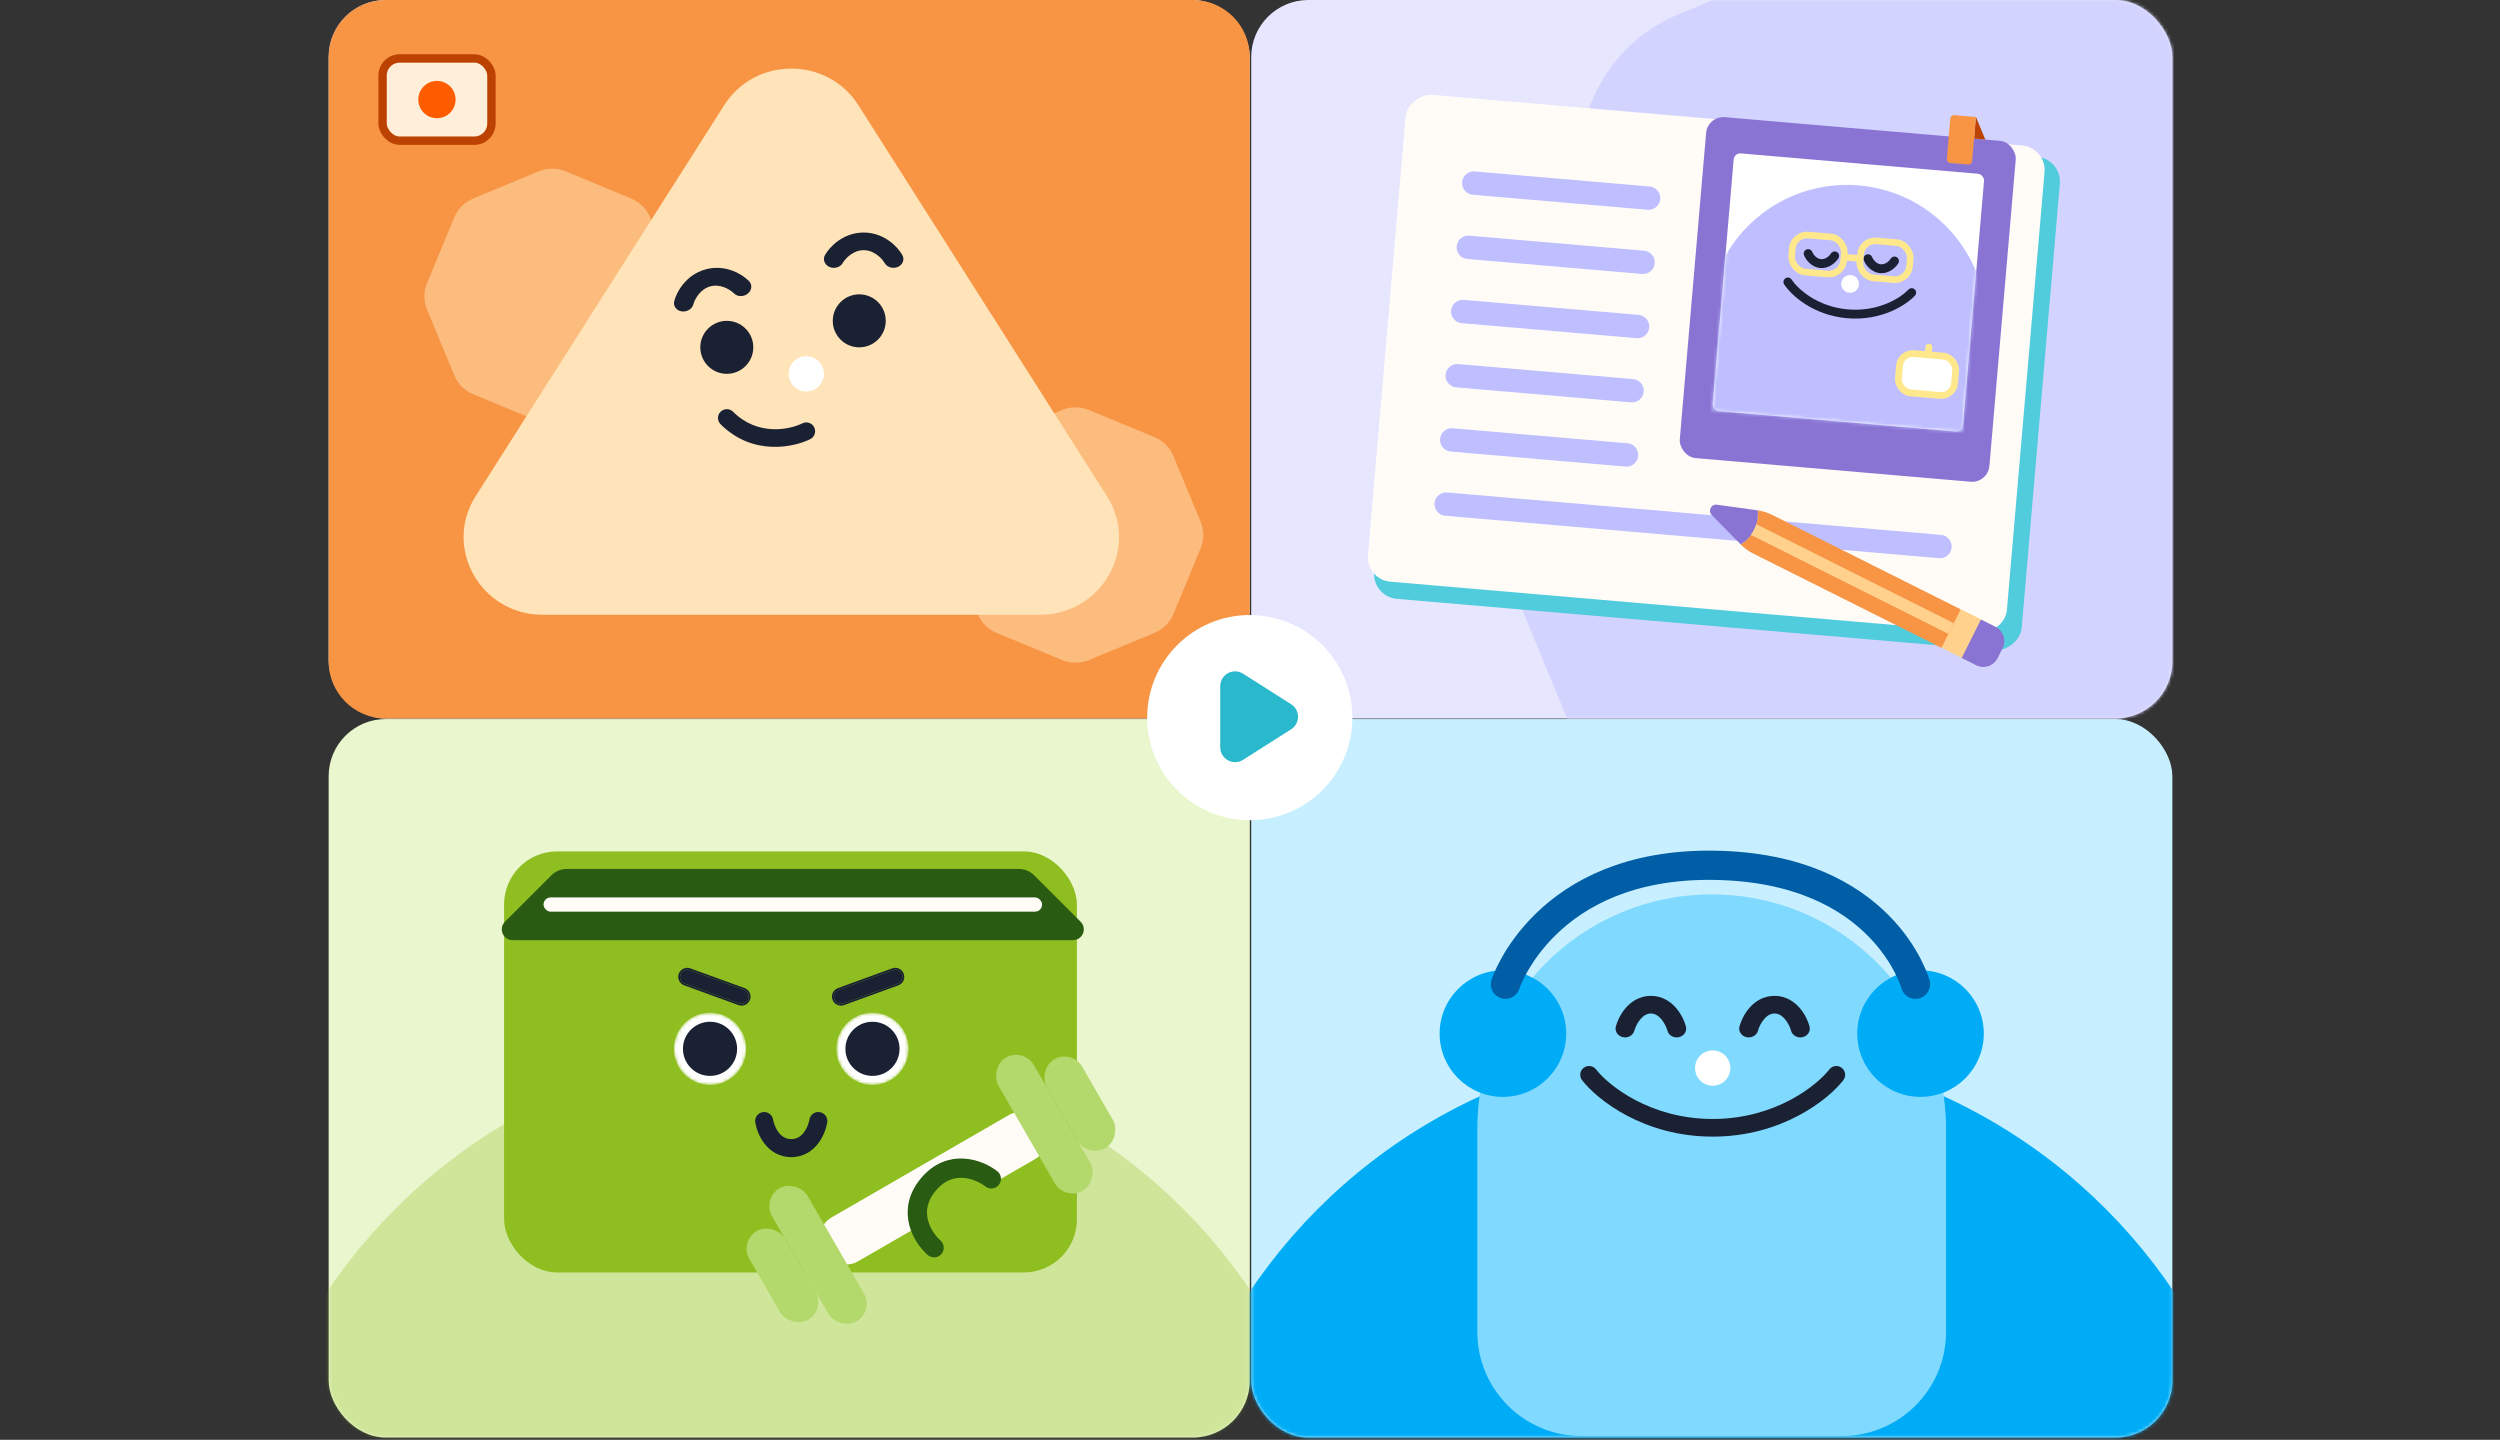 <svg width="764" height="440" viewBox="0 0 764 440" fill="none" xmlns="http://www.w3.org/2000/svg">
<rect x="0" y="0" width="764" height="440" fill="#333333" stroke="none"/>
<g clip-path="url(#clip0_18441_1359)">
<rect x="382.369" y="0" width="281.506" height="219.575" rx="17.449" fill="#E6E6FF"/>
<mask id="mask0_18441_1359" style="mask-type:alpha" maskUnits="userSpaceOnUse" x="382" y="0" width="282" height="220">
<rect x="382.369" y="0" width="281.506" height="219.575" rx="17.449" fill="#E6E6FF"/>
</mask>
<g mask="url(#mask0_18441_1359)">
<path d="M598.046 -30.866C609.898 -35.776 623.214 -35.776 635.065 -30.866L720.316 4.445C732.167 9.354 741.583 18.77 746.492 30.622L781.804 115.872C786.713 127.724 786.713 141.04 781.804 152.891L746.492 238.141C741.583 249.993 732.167 259.409 720.316 264.318L635.065 299.63C623.214 304.539 609.898 304.539 598.046 299.63L512.796 264.318C500.945 259.409 491.529 249.993 486.62 238.141L451.308 152.891C446.399 141.04 446.399 127.724 451.308 115.872L486.62 30.622C491.529 18.77 500.945 9.354 512.796 4.445L598.046 -30.866Z" fill="#D3D3FF"/>
<rect x="630.14" y="48.573" width="151.34" height="198.619" rx="7.603" transform="rotate(94.91 630.14 48.573)" fill="#51CCDD"/>
<rect x="625.447" y="45.108" width="149.337" height="195.99" rx="7.502" transform="rotate(94.91 625.447 45.108)" fill="#FFFCF8"/>
<path d="M450.391 55.956L503.807 60.545" stroke="#BFBFFF" stroke-width="7.148" stroke-linecap="round"/>
<path d="M448.708 75.576L502.124 80.165" stroke="#BFBFFF" stroke-width="7.148" stroke-linecap="round"/>
<path d="M447.02 95.198L500.436 99.787" stroke="#BFBFFF" stroke-width="7.148" stroke-linecap="round"/>
<path d="M445.335 114.815L498.751 119.404" stroke="#BFBFFF" stroke-width="7.148" stroke-linecap="round"/>
<path d="M443.65 134.436L497.067 139.025" stroke="#BFBFFF" stroke-width="7.148" stroke-linecap="round"/>
<path d="M441.964 154.056L592.855 167.02" stroke="#BFBFFF" stroke-width="7.148" stroke-linecap="round"/>
<path d="M593.295 197.972L595.473 195.947L599.042 188.827L599.19 186.212L541.582 157.355C540.192 156.659 538.698 156.195 537.159 155.984C537.525 160.16 535.507 164.186 531.941 166.392C533.032 167.499 534.297 168.418 535.686 169.115L593.295 197.972Z" fill="#F79545"/>
<path d="M610.462 201.139L612.005 198.062C613.207 195.664 612.237 192.745 609.838 191.544L605.38 189.31L603.759 190.328L599.467 198.889L599.485 201.071L603.946 203.305C606.343 204.506 609.261 203.536 610.462 201.139Z" fill="#8974D3"/>
<path d="M599.218 186.187L605.408 189.29L599.513 201.052L593.323 197.949L599.218 186.187Z" fill="#FFD18C"/>
<path d="M531.952 166.364L523.108 157.391C521.86 156.125 522.927 153.997 524.688 154.239L537.17 155.956C537.536 160.133 535.518 164.159 531.952 166.364Z" fill="#8974D3"/>
<path d="M535.071 163.465L595.422 193.719L597.063 190.444L536.712 160.191C536.35 161.366 535.796 162.472 535.071 163.465Z" fill="#FFD18C"/>
<rect x="521.838" y="35.358" width="94.971" height="104.569" rx="5.304" transform="rotate(4.91 521.838 35.358)" fill="#8974D3"/>
<rect x="529.988" y="46.705" width="76.785" height="79.058" rx="2.021" transform="rotate(4.91 529.988 46.705)" fill="white"/>
<mask id="mask1_18441_1359" style="mask-type:alpha" maskUnits="userSpaceOnUse" x="523" y="46" width="84" height="87">
<rect x="529.988" y="46.705" width="76.785" height="79.058" transform="rotate(4.91 529.988 46.705)" fill="#D9D9D9"/>
</mask>
<g mask="url(#mask1_18441_1359)">
<path fill-rule="evenodd" clip-rule="evenodd" d="M606.885 103.116C606.895 103.011 606.904 102.906 606.913 102.801C608.929 79.337 591.541 58.68 568.077 56.664C544.612 54.648 523.956 72.036 521.94 95.501C521.931 95.606 521.922 95.711 521.914 95.816L521.913 95.816L518.674 133.514C517.835 143.285 525.075 151.886 534.846 152.726L584.435 156.986C594.207 157.826 602.808 150.585 603.648 140.814L606.886 103.116L606.885 103.116Z" fill="#BFBFFF"/>
<path fill-rule="evenodd" clip-rule="evenodd" d="M545.644 85.034C546.272 84.626 547.112 84.805 547.519 85.433C549.195 88.018 555.105 93.727 564.718 94.553C574.332 95.379 581.128 90.761 583.22 88.501C583.729 87.951 584.587 87.918 585.136 88.427C585.686 88.935 585.719 89.793 585.211 90.343C582.635 93.126 575.05 98.163 564.486 97.255C553.921 96.347 547.307 90.091 545.244 86.909C544.836 86.281 545.015 85.441 545.644 85.034Z" fill="#1A2133"/>
<path fill-rule="evenodd" clip-rule="evenodd" d="M561.387 77.035C560.748 76.644 559.913 76.845 559.522 77.484C559.35 77.765 558.948 78.255 558.382 78.643C557.828 79.023 557.196 79.254 556.509 79.195C555.823 79.136 555.239 78.801 554.758 78.332C554.266 77.853 553.954 77.301 553.832 76.995C553.556 76.299 552.767 75.959 552.071 76.235C551.375 76.511 551.035 77.3 551.311 77.996C551.563 78.629 552.08 79.51 552.865 80.275C553.661 81.05 554.802 81.77 556.277 81.897C557.752 82.024 558.999 81.509 559.916 80.88C560.82 80.26 561.48 79.481 561.836 78.9C562.227 78.261 562.026 77.426 561.387 77.035Z" fill="#1A2133"/>
<path fill-rule="evenodd" clip-rule="evenodd" d="M579.667 78.606C579.028 78.215 578.194 78.415 577.803 79.054C577.63 79.335 577.228 79.826 576.662 80.214C576.108 80.594 575.476 80.824 574.789 80.765C574.103 80.706 573.519 80.371 573.038 79.903C572.547 79.424 572.234 78.872 572.112 78.566C571.836 77.869 571.048 77.529 570.352 77.805C569.655 78.082 569.315 78.87 569.591 79.566C569.843 80.2 570.36 81.08 571.145 81.845C571.941 82.621 573.082 83.341 574.557 83.468C576.033 83.594 577.279 83.079 578.196 82.451C579.1 81.831 579.76 81.052 580.116 80.471C580.507 79.832 580.306 78.997 579.667 78.606Z" fill="#1A2133"/>
<circle cx="565.387" cy="86.763" r="2.712" transform="rotate(4.91 565.387 86.763)" fill="white"/>
<rect x="568.956" y="73.235" width="15.243" height="11.344" rx="4.512" transform="rotate(4.91 568.956 73.235)" stroke="#FFE88C" stroke-width="2.026"/>
<rect x="548.121" y="71.446" width="15.952" height="11.344" rx="4.512" transform="rotate(4.91 548.121 71.446)" stroke="#FFE88C" stroke-width="2.026"/>
<line x1="568.463" y1="79.014" x2="563.518" y2="78.59" stroke="#FFE88C" stroke-width="2.026"/>
<rect x="580.836" y="107.712" width="17.222" height="12.055" rx="4.085" transform="rotate(4.91 580.836 107.712)" fill="white" stroke="#FFE88C" stroke-width="2.084"/>
<line x1="589.321" y1="107.677" x2="589.459" y2="106.077" stroke="#FFE88C" stroke-width="2.084" stroke-linecap="round"/>
</g>
<path d="M606.716 42.64L603.842 35.749L603.275 42.344L606.716 42.64Z" fill="#BB4200"/>
<path d="M596 36.231C596.055 35.598 596.612 35.129 597.246 35.183L603.84 35.75L602.683 49.226C602.628 49.86 602.071 50.329 601.437 50.275L595.989 49.806C595.356 49.752 594.886 49.194 594.941 48.561L596 36.231Z" fill="#F79545"/>
</g>
<rect x="100.435" y="219.743" width="281.506" height="219.575" rx="17.449" fill="#EAF6CD"/>
<mask id="mask2_18441_1359" style="mask-type:alpha" maskUnits="userSpaceOnUse" x="100" y="219" width="282" height="221">
<rect x="100.435" y="219.743" width="281.506" height="219.575" rx="17.449" fill="#C8EFFF"/>
</mask>
<g mask="url(#mask2_18441_1359)">
<g style="mix-blend-mode:multiply" opacity="0.3">
<circle cx="241.188" cy="489.732" r="170.183" fill="#8FBE21"/>
</g>
</g>
<rect x="154.048" y="260.188" width="175.053" height="128.671" rx="16.211" fill="#8FBE21"/>
<path fill-rule="evenodd" clip-rule="evenodd" d="M207.954 297.77C208.371 296.625 209.637 296.035 210.783 296.451L227.371 302.489C228.517 302.906 229.107 304.172 228.69 305.318C228.273 306.463 227.007 307.053 225.862 306.636L209.273 300.599C208.128 300.182 207.537 298.915 207.954 297.77Z" fill="#1A2133"/>
<path fill-rule="evenodd" clip-rule="evenodd" d="M207.437 297.582C207.958 296.15 209.541 295.412 210.973 295.933L227.562 301.971C228.993 302.492 229.731 304.075 229.21 305.506C228.689 306.938 227.106 307.676 225.675 307.155L209.086 301.117C207.655 300.596 206.916 299.013 207.437 297.582ZM210.784 296.451C209.639 296.035 208.373 296.625 207.956 297.77C207.539 298.915 208.13 300.182 209.275 300.599L225.864 306.636C227.009 307.053 228.275 306.463 228.692 305.318C229.109 304.172 228.518 302.906 227.373 302.489L210.784 296.451Z" fill="#1A2133"/>
<path fill-rule="evenodd" clip-rule="evenodd" d="M275.664 297.77C275.247 296.625 273.981 296.035 272.836 296.451L256.247 302.489C255.102 302.906 254.511 304.172 254.928 305.318C255.345 306.463 256.611 307.053 257.756 306.636L274.345 300.599C275.49 300.182 276.081 298.915 275.664 297.77Z" fill="#1A2133"/>
<path fill-rule="evenodd" clip-rule="evenodd" d="M276.182 297.582C275.661 296.15 274.078 295.412 272.646 295.933L256.057 301.971C254.626 302.492 253.888 304.075 254.409 305.506C254.93 306.938 256.513 307.676 257.944 307.155L274.533 301.117C275.965 300.596 276.703 299.013 276.182 297.582ZM272.835 296.451C273.98 296.035 275.246 296.625 275.663 297.77C276.08 298.915 275.49 300.182 274.344 300.599L257.756 306.636C256.61 307.053 255.344 306.463 254.927 305.318C254.51 304.172 255.101 302.906 256.246 302.489L272.835 296.451Z" fill="#1A2133"/>
<mask id="mask3_18441_1359" style="mask-type:alpha" maskUnits="userSpaceOnUse" x="205" y="309" width="24" height="23">
<path d="M228.018 320.522C228.018 326.615 223.078 331.555 216.985 331.555C210.891 331.555 205.951 326.615 205.951 320.522C205.951 314.428 210.891 309.488 216.985 309.488C223.078 309.488 228.018 314.428 228.018 320.522Z" fill="white"/>
</mask>
<g mask="url(#mask3_18441_1359)">
<path d="M228.018 320.522C228.018 326.615 223.078 331.555 216.985 331.555C210.891 331.555 205.951 326.615 205.951 320.522C205.951 314.428 210.891 309.488 216.985 309.488C223.078 309.488 228.018 314.428 228.018 320.522Z" fill="white"/>
<path d="M225.259 320.522C225.259 325.092 221.554 328.797 216.984 328.797C212.414 328.797 208.709 325.092 208.709 320.522C208.709 315.952 212.414 312.247 216.984 312.247C221.554 312.247 225.259 315.952 225.259 320.522Z" fill="#1A2133"/>
</g>
<mask id="mask4_18441_1359" style="mask-type:alpha" maskUnits="userSpaceOnUse" x="255" y="309" width="23" height="23">
<path d="M277.667 320.522C277.667 326.615 272.728 331.555 266.634 331.555C260.54 331.555 255.601 326.615 255.601 320.522C255.601 314.428 260.54 309.488 266.634 309.488C272.728 309.488 277.667 314.428 277.667 320.522Z" fill="white"/>
</mask>
<g mask="url(#mask4_18441_1359)">
<path d="M277.667 320.522C277.667 326.615 272.728 331.555 266.634 331.555C260.54 331.555 255.601 326.615 255.601 320.522C255.601 314.428 260.54 309.488 266.634 309.488C272.728 309.488 277.667 314.428 277.667 320.522Z" fill="white"/>
<path d="M274.909 320.522C274.909 325.092 271.205 328.797 266.634 328.797C262.064 328.797 258.359 325.092 258.359 320.522C258.359 315.952 262.064 312.247 266.634 312.247C271.205 312.247 274.909 315.952 274.909 320.522Z" fill="#1A2133"/>
</g>
<path fill-rule="evenodd" clip-rule="evenodd" d="M237.964 346.083C236.972 344.789 236.427 343.167 236.255 342.136C236.005 340.633 234.583 339.618 233.081 339.868C231.578 340.119 230.563 341.54 230.813 343.043C231.101 344.769 231.935 347.285 233.586 349.439C235.291 351.662 237.987 353.623 241.809 353.623C245.631 353.623 248.328 351.662 250.032 349.439C251.684 347.285 252.517 344.769 252.805 343.043C253.056 341.54 252.04 340.119 250.538 339.868C249.035 339.618 247.614 340.633 247.363 342.136C247.192 343.167 246.646 344.789 245.654 346.083C244.715 347.308 243.504 348.106 241.809 348.106C240.114 348.106 238.903 347.308 237.964 346.083Z" fill="#1A2133"/>
<path d="M168.519 267.483C169.757 266.245 171.436 265.549 173.187 265.549H311.372C313.123 265.549 314.802 266.245 316.04 267.483L330.237 281.68C332.317 283.759 330.844 287.315 327.903 287.315H156.656C153.715 287.315 152.242 283.759 154.322 281.68L168.519 267.483Z" fill="#2A5B13"/>
<rect x="166.101" y="274.255" width="152.361" height="4.353" rx="2.177" fill="#FFFCF8"/>
<rect width="15.661" height="78.303" rx="7.83" transform="matrix(0.5 0.866 0.866 -0.5 247.422 375.914)" fill="#FFFCF8"/>
<rect width="12.528" height="31.321" rx="6.264" transform="matrix(-0.866 0.5 0.5 0.866 327.597 320.583)" fill="#B3D86B"/>
<rect width="12.528" height="46.982" rx="6.264" transform="matrix(-0.866 0.5 0.5 0.866 312.83 320.066)" fill="#B3D86B"/>
<rect width="12.528" height="31.321" rx="6.264" transform="matrix(0.866 -0.5 0.5 0.866 225.872 379.312)" fill="#B3D86B"/>
<rect width="12.528" height="46.982" rx="6.264" transform="matrix(0.866 -0.5 0.5 0.866 232.806 366.266)" fill="#B3D86B"/>
<circle cx="294.593" cy="371.174" r="11.804" fill="#8FBE21"/>
<path d="M285.447 381.299C282.024 378.281 276.874 370.202 283.663 362.027C290.453 353.853 299.34 357.432 302.935 360.243" stroke="#2A5B13" stroke-width="5.91" stroke-linecap="round"/>
<rect x="382.369" y="219.743" width="281.506" height="219.575" rx="17.449" fill="#C8EFFF"/>
<mask id="mask5_18441_1359" style="mask-type:alpha" maskUnits="userSpaceOnUse" x="382" y="219" width="282" height="221">
<rect x="382.369" y="219.743" width="281.506" height="219.575" rx="17.449" fill="#C8EFFF"/>
</mask>
<g mask="url(#mask5_18441_1359)">
<circle cx="523.121" cy="489.732" r="170.183" fill="#00ACF6"/>
</g>
<path fill-rule="evenodd" clip-rule="evenodd" d="M594.71 345.48C594.711 345.304 594.712 345.127 594.712 344.95C594.712 305.394 562.645 273.327 523.089 273.327C483.533 273.327 451.467 305.394 451.467 344.95C451.467 345.127 451.467 345.304 451.469 345.48H451.467V407.023C451.467 424.603 465.719 438.855 483.299 438.855H562.879C580.46 438.855 594.712 424.603 594.712 407.023V345.48H594.71Z" fill="#80D9FF"/>
<path fill-rule="evenodd" clip-rule="evenodd" d="M501.328 311.444C500.338 312.605 499.705 314.061 499.454 314.99C499.064 316.436 497.482 317.315 495.922 316.954C494.361 316.592 493.412 315.127 493.802 313.681C494.209 312.176 495.152 309.981 496.756 308.099C498.376 306.2 500.939 304.334 504.51 304.334C508.08 304.334 510.644 306.2 512.263 308.099C513.868 309.981 514.811 312.176 515.217 313.681C515.607 315.127 514.658 316.592 513.098 316.954C511.537 317.315 509.956 316.436 509.565 314.99C509.315 314.061 508.682 312.605 507.692 311.444C506.717 310.301 505.668 309.732 504.51 309.732C503.351 309.732 502.303 310.301 501.328 311.444Z" fill="#1A2133"/>
<path fill-rule="evenodd" clip-rule="evenodd" d="M539.109 311.444C538.119 312.605 537.486 314.061 537.235 314.99C536.845 316.436 535.264 317.315 533.703 316.954C532.142 316.592 531.194 315.127 531.584 313.681C531.99 312.176 532.933 309.981 534.538 308.099C536.157 306.2 538.72 304.334 542.291 304.334C545.862 304.334 548.425 306.2 550.044 308.099C551.649 309.981 552.592 312.176 552.998 313.681C553.388 315.127 552.44 316.592 550.879 316.954C549.318 317.315 547.737 316.436 547.347 314.99C547.096 314.061 546.463 312.605 545.473 311.444C544.498 310.301 543.449 309.732 542.291 309.732C541.133 309.732 540.084 310.301 539.109 311.444Z" fill="#1A2133"/>
<path fill-rule="evenodd" clip-rule="evenodd" d="M483.962 326.334C485.138 325.419 486.834 325.631 487.749 326.807C491.512 331.645 504.2 341.958 523.401 341.958C542.602 341.958 555.29 331.645 559.053 326.807C559.968 325.631 561.663 325.419 562.84 326.334C564.016 327.249 564.228 328.944 563.313 330.121C558.68 336.078 544.501 347.355 523.401 347.355C502.301 347.355 488.122 336.078 483.489 330.121C482.573 328.944 482.785 327.249 483.962 326.334Z" fill="#1A2133"/>
<circle cx="523.4" cy="326.401" r="5.397" fill="white"/>
<circle cx="586.911" cy="315.869" r="19.337" fill="#00ACF6"/>
<circle cx="459.288" cy="315.87" r="19.337" fill="#00ACF6"/>
<path d="M460.061 300.786C460.061 300.786 472.05 263.659 523.874 264.432C575.698 265.206 585.366 300.787 585.366 300.787" stroke="#005EA6" stroke-width="8.936" stroke-linecap="round"/>
<rect x="100.435" width="281.506" height="219.575" rx="17.449" fill="#E6E6FF"/>
<path d="M100.435 17.449C100.435 7.812 108.247 0 117.883 0H364.492C374.128 0 381.94 7.812 381.94 17.449V202.126C381.94 211.763 374.128 219.575 364.492 219.575H117.883C108.247 219.575 100.435 211.763 100.435 202.126V17.449Z" fill="#F79545"/>
<path opacity="0.5" d="M164.667 52.35C167.274 51.27 170.204 51.27 172.811 52.35L192.883 60.664C195.49 61.745 197.562 63.816 198.642 66.423L206.956 86.495C208.036 89.103 208.036 92.032 206.956 94.639L198.642 114.711C197.562 117.319 195.49 119.39 192.883 120.47L172.811 128.784C170.204 129.864 167.274 129.864 164.667 128.784L144.595 120.47C141.987 119.39 139.916 117.319 138.836 114.711L130.522 94.64C129.442 92.032 129.442 89.103 130.522 86.495L138.836 66.423C139.916 63.816 141.987 61.745 144.595 60.664L164.667 52.35Z" fill="#FFE4B9"/>
<path opacity="0.5" d="M324.615 125.286C327.222 124.206 330.152 124.206 332.759 125.286L352.831 133.6C355.438 134.68 357.51 136.751 358.59 139.359L366.904 159.431C367.984 162.038 367.984 164.967 366.904 167.575L358.59 187.647C357.51 190.254 355.438 192.326 352.831 193.406L332.759 201.72C330.152 202.8 327.222 202.8 324.615 201.72L304.543 193.406C301.936 192.326 299.864 190.254 298.784 187.647L290.47 167.575C289.39 164.967 289.39 162.038 290.47 159.431L298.784 139.359C299.864 136.751 301.936 134.68 304.543 133.6L324.615 125.286Z" fill="#FFE4B9"/>
<path d="M221.334 32.123C230.789 17.249 252.848 17.249 262.303 32.123L338.264 151.615C348.303 167.407 336.739 187.878 317.78 187.878H165.858C146.898 187.878 135.334 167.407 145.373 151.615L221.334 32.123Z" fill="#FFE4B9"/>
<ellipse cx="8.097" cy="8.097" rx="8.097" ry="8.097" transform="matrix(-1 8.74228e-08 8.74228e-08 1 270.688 89.952)" fill="#1A2133"/>
<circle cx="8.097" cy="8.097" r="8.097" transform="matrix(-1 8.74228e-08 8.74228e-08 1 230.21 98.048)" fill="#1A2133"/>
<circle cx="5.398" cy="5.398" r="5.398" transform="matrix(-1 8.74228e-08 8.74228e-08 1 251.792 108.844)" fill="white"/>
<path fill-rule="evenodd" clip-rule="evenodd" d="M208.299 95.16C209.92 95.416 211.542 94.422 211.921 92.94C212.088 92.288 212.594 91.075 213.518 89.931C214.422 88.812 215.595 87.912 217.085 87.513C218.575 87.114 220.041 87.306 221.383 87.823C222.755 88.352 223.8 89.15 224.271 89.631C225.34 90.725 227.241 90.775 228.517 89.743C229.794 88.71 229.961 86.987 228.892 85.894C227.919 84.899 226.213 83.64 224.021 82.795C221.8 81.939 218.89 81.441 215.688 82.299C212.486 83.157 210.215 85.043 208.719 86.895C207.243 88.723 206.395 90.666 206.05 92.014C205.671 93.496 206.678 94.904 208.299 95.16Z" fill="#1A2133"/>
<path fill-rule="evenodd" clip-rule="evenodd" d="M253.471 81.57C254.971 82.237 256.794 81.696 257.544 80.363C257.874 79.776 258.677 78.736 259.865 77.87C261.028 77.023 262.394 76.457 263.937 76.457C265.48 76.457 266.846 77.023 268.008 77.87C269.196 78.736 270 79.776 270.33 80.363C271.079 81.696 272.903 82.237 274.403 81.57C275.903 80.903 276.51 79.282 275.761 77.949C275.079 76.737 273.756 75.079 271.858 73.696C269.934 72.294 267.252 71.06 263.937 71.06C260.622 71.06 257.94 72.294 256.016 73.696C254.117 75.079 252.795 76.737 252.113 77.949C251.363 79.282 251.971 80.903 253.471 81.57Z" fill="#1A2133"/>
<path fill-rule="evenodd" clip-rule="evenodd" d="M220.21 125.828C219.156 126.882 219.156 128.591 220.21 129.644C229.993 139.427 242.559 136.726 247.615 134.198C248.948 133.532 249.488 131.911 248.822 130.577C248.155 129.244 246.534 128.704 245.201 129.37C241.261 131.341 231.516 133.318 224.027 125.828C222.973 124.774 221.264 124.774 220.21 125.828Z" fill="#1A2133"/>
<rect x="116.916" y="17.864" width="33.269" height="25.126" rx="5.235" fill="#FFEEDA" stroke="#BB4200" stroke-width="2.559"/>
<circle cx="133.531" cy="30.427" r="5.7" fill="#FF5C00"/>
<circle cx="381.935" cy="219.309" r="31.353" fill="white"/>
<path d="M394.571 215.214C397.376 216.995 397.376 221.088 394.571 222.87L379.872 232.205C376.853 234.123 372.906 231.954 372.906 228.377L372.906 209.706C372.906 206.13 376.853 203.961 379.872 205.878L394.571 215.214Z" fill="#29B8CC"/>
</g>
<defs>
<clipPath id="clip0_18441_1359">
<rect width="764" height="439.936" fill="white"/>
</clipPath>
</defs>
</svg>
